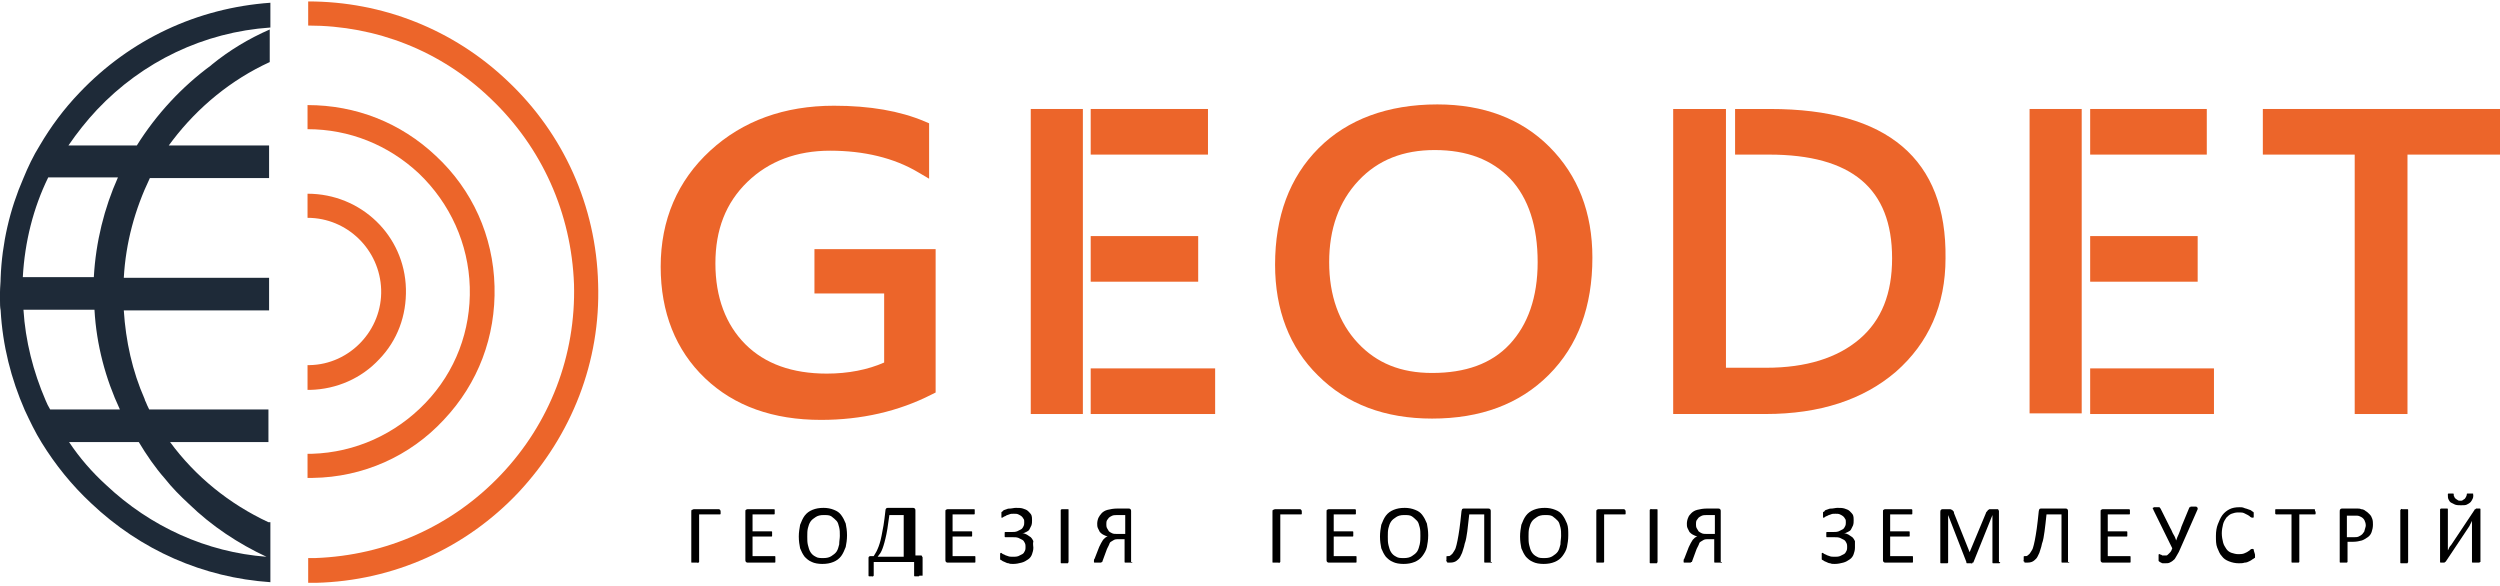 <svg width="162" height="38" viewBox="0 0 162 38" fill="none" xmlns="http://www.w3.org/2000/svg">
<path d="M52.776 16.058V19.015H57.293V23.492C56.238 23.956 54.971 24.21 53.578 24.21C51.34 24.21 49.567 23.576 48.3 22.309C47.034 21.042 46.358 19.268 46.358 17.072C46.358 14.876 47.034 13.144 48.427 11.792C49.82 10.441 51.636 9.765 53.789 9.765C55.984 9.765 57.926 10.23 59.489 11.159L60.206 11.581V7.991L59.911 7.864C58.306 7.189 56.364 6.851 54.042 6.851C50.833 6.851 48.131 7.822 46.02 9.765C43.909 11.708 42.812 14.242 42.812 17.283C42.812 20.24 43.783 22.689 45.682 24.505C47.582 26.322 50.116 27.209 53.198 27.209C55.815 27.209 58.222 26.659 60.375 25.561L60.629 25.435V16.143H52.776V16.058Z" fill="#EC652A"/>
<path d="M100.4 9.512C98.585 7.696 96.136 6.766 93.138 6.766C89.93 6.766 87.312 7.738 85.454 9.596C83.554 11.497 82.625 14.031 82.625 17.156C82.625 20.071 83.554 22.52 85.412 24.337C87.27 26.195 89.761 27.124 92.8 27.124C95.925 27.124 98.458 26.195 100.358 24.294C102.258 22.394 103.187 19.86 103.187 16.692C103.187 13.777 102.258 11.37 100.4 9.512ZM92.8 24.168C90.774 24.168 89.212 23.534 87.987 22.225C86.763 20.915 86.13 19.142 86.13 16.987C86.13 14.833 86.763 13.059 88.03 11.708C89.296 10.356 90.943 9.723 92.969 9.723C95.08 9.723 96.685 10.356 97.867 11.581C99.049 12.848 99.64 14.665 99.64 16.987C99.64 19.268 99.007 21.042 97.825 22.309C96.642 23.576 94.954 24.168 92.8 24.168Z" fill="#EC652A"/>
<path d="M146.632 7.062V10.018H152.585V26.828H156.005V10.018H162V7.062H146.632Z" fill="#EC652A"/>
<path d="M70.677 23.872V24.801V25.857V26.828H78.741V23.872H70.677Z" fill="#EC652A"/>
<path d="M77.643 15.298H70.677V16.269V17.283V18.254H77.643V15.298Z" fill="#EC652A"/>
<path d="M78.277 7.062H70.677V8.033V9.089V10.018H78.277V7.062Z" fill="#EC652A"/>
<path d="M66.793 26.828H70.17V25.857V24.801V17.283V16.269V9.089V8.033V7.062H66.793V26.828Z" fill="#EC652A"/>
<path d="M142.409 15.298H135.443V18.254H142.409V15.298Z" fill="#EC652A"/>
<path d="M143 7.062H135.443V10.018H143V7.062Z" fill="#EC652A"/>
<path d="M143.465 23.872H135.443V26.828H143.465V23.872Z" fill="#EC652A"/>
<path d="M134.894 7.062H131.517V26.786H134.894V7.062Z" fill="#EC652A"/>
<path d="M114.713 7.062H112.433V10.018H114.628C119.99 10.018 122.608 12.215 122.608 16.734C122.608 19.015 121.932 20.746 120.497 21.971C119.061 23.196 117.035 23.83 114.459 23.83H111.842V10.018V7.062H108.422V26.828H114.417C117.921 26.828 120.75 25.899 122.861 24.083C124.972 22.225 126.07 19.775 126.07 16.734C126.154 10.314 122.312 7.062 114.713 7.062Z" fill="#EC652A"/>
<path d="M17.395 33.84C14.862 32.658 12.666 30.884 11.02 28.645H17.395V26.533H9.668C9.584 26.364 9.5 26.195 9.457 26.069C9.415 25.984 9.373 25.9 9.373 25.858C8.571 24.041 8.149 22.099 8.022 20.114H17.437V18.002H8.022C8.149 15.721 8.74 13.567 9.711 11.54H17.437V9.428H10.935C11.02 9.301 11.104 9.217 11.188 9.09C12.835 6.936 14.988 5.162 17.479 4.022V1.91C16.128 2.501 14.862 3.261 13.722 4.191L13.679 4.233C11.78 5.627 10.133 7.401 8.866 9.428H4.433C4.982 8.625 5.615 7.823 6.291 7.105C9.246 3.979 13.215 2.079 17.521 1.783V0.178C12.793 0.516 8.444 2.543 5.151 6.007C4.138 7.063 3.293 8.203 2.575 9.428C2.153 10.104 1.815 10.822 1.52 11.54C0.633 13.567 0.127 15.763 0.042 18.002C0.042 18.297 0 18.635 0 18.931C0 19.1 0 19.311 0 19.48C0 19.691 -6.44861e-07 19.902 0.042 20.114C0.169 22.394 0.718 24.548 1.604 26.576C1.942 27.294 2.28 28.012 2.702 28.687C3.589 30.123 4.644 31.433 5.911 32.615C9.12 35.656 13.173 37.43 17.521 37.726V33.84H17.395ZM3.124 11.497H7.642C6.755 13.482 6.206 15.679 6.08 17.959H1.478C1.604 15.679 2.153 13.482 3.124 11.497ZM2.955 25.942C2.153 24.084 1.647 22.099 1.52 20.071H6.122C6.249 22.352 6.84 24.548 7.769 26.533H3.251C3.124 26.322 3.04 26.153 2.955 25.942ZM4.475 28.645H8.993C9.5 29.49 10.049 30.292 10.682 31.01C11.146 31.602 11.695 32.151 12.244 32.658C13.722 34.094 15.453 35.234 17.268 36.079C13.384 35.783 9.753 34.136 6.882 31.433C5.953 30.588 5.151 29.659 4.475 28.645Z" fill="#1E2A38"/>
<path d="M38.758 18.381C38.632 13.355 36.521 8.667 32.89 5.246C29.385 1.909 24.783 0.093 19.97 0.093V1.656C24.403 1.656 28.583 3.303 31.792 6.386C35.127 9.554 37.027 13.82 37.196 18.423C37.323 23.027 35.634 27.42 32.468 30.756C29.301 34.093 25.037 35.993 20.435 36.162C20.266 36.162 20.097 36.162 19.97 36.162V37.767C20.139 37.767 20.308 37.767 20.477 37.767C25.501 37.641 30.188 35.529 33.608 31.897C37.069 28.18 38.927 23.407 38.758 18.381Z" fill="#EC652A"/>
<path d="M28.753 27.209C30.99 24.843 32.13 21.802 32.046 18.55C31.961 15.298 30.61 12.299 28.246 10.103C25.966 7.949 23.053 6.809 19.928 6.809V8.371C22.631 8.371 25.164 9.385 27.148 11.243C29.175 13.186 30.357 15.805 30.441 18.592C30.526 21.422 29.512 24.083 27.57 26.11C25.628 28.138 23.011 29.32 20.224 29.405C20.14 29.405 20.013 29.405 19.928 29.405V30.968C20.055 30.968 20.14 30.968 20.266 30.968C23.517 30.925 26.557 29.574 28.753 27.209Z" fill="#EC652A"/>
<path d="M24.573 23.28C25.755 22.056 26.346 20.451 26.304 18.719C26.219 15.256 23.39 12.553 19.928 12.553V14.115C22.504 14.115 24.615 16.185 24.699 18.761C24.784 21.38 22.673 23.618 20.055 23.66C20.013 23.66 19.971 23.66 19.928 23.66V25.265C19.971 25.265 20.055 25.265 20.097 25.265C21.828 25.223 23.433 24.505 24.573 23.28Z" fill="#EC652A"/>
<path d="M46.696 33.164C46.696 33.206 46.696 33.248 46.696 33.248C46.696 33.291 46.696 33.291 46.696 33.291C46.696 33.291 46.696 33.333 46.654 33.333H46.612H45.303V36.374V36.416C45.303 36.416 45.303 36.416 45.26 36.458C45.218 36.5 45.218 36.458 45.176 36.458C45.134 36.458 45.091 36.458 45.049 36.458C45.007 36.458 44.965 36.458 44.922 36.458C44.88 36.458 44.88 36.458 44.838 36.458C44.796 36.458 44.796 36.458 44.796 36.416V36.374V33.164C44.796 33.122 44.796 33.037 44.838 33.037C44.88 33.037 44.922 32.995 44.965 32.995H46.57C46.612 32.995 46.612 32.995 46.654 33.037C46.696 33.079 46.696 33.122 46.696 33.164Z" fill="black"/>
<path d="M50.243 36.289C50.243 36.331 50.243 36.331 50.243 36.374C50.243 36.416 50.243 36.416 50.243 36.416C50.243 36.416 50.243 36.458 50.201 36.458H50.159H48.469C48.427 36.458 48.385 36.458 48.343 36.416C48.3 36.374 48.3 36.331 48.3 36.289V33.164C48.3 33.079 48.3 33.037 48.343 33.037C48.385 32.995 48.427 32.995 48.469 32.995H50.116H50.159C50.159 32.995 50.201 32.995 50.201 33.037V33.079C50.201 33.122 50.201 33.122 50.201 33.164C50.201 33.206 50.201 33.206 50.201 33.248C50.201 33.291 50.201 33.291 50.201 33.291C50.201 33.291 50.201 33.333 50.159 33.333H50.116H48.765V34.431H49.947H49.99C49.99 34.431 50.032 34.431 50.032 34.473C50.032 34.515 50.032 34.515 50.032 34.515C50.032 34.515 50.032 34.558 50.032 34.6C50.032 34.642 50.032 34.642 50.032 34.684C50.032 34.727 50.032 34.727 50.032 34.727C50.032 34.727 50.032 34.769 49.99 34.769H49.947H48.765V36.036H50.159H50.201C50.201 36.036 50.243 36.036 50.243 36.078V36.12C50.243 36.205 50.243 36.247 50.243 36.289Z" fill="black"/>
<path d="M54.887 34.684C54.887 34.98 54.844 35.233 54.802 35.445C54.718 35.656 54.633 35.867 54.507 36.036C54.38 36.205 54.211 36.331 54 36.416C53.789 36.5 53.578 36.543 53.282 36.543C53.029 36.543 52.776 36.5 52.607 36.416C52.396 36.331 52.269 36.205 52.142 36.078C52.016 35.909 51.931 35.74 51.847 35.529C51.805 35.318 51.762 35.064 51.762 34.769C51.762 34.473 51.805 34.262 51.847 34.008C51.931 33.797 52.016 33.586 52.142 33.417C52.269 33.248 52.438 33.122 52.649 33.037C52.86 32.953 53.071 32.91 53.367 32.91C53.62 32.91 53.831 32.953 54.042 33.037C54.253 33.122 54.38 33.206 54.507 33.375C54.633 33.544 54.718 33.713 54.802 33.924C54.844 34.135 54.887 34.389 54.887 34.684ZM54.422 34.727C54.422 34.515 54.422 34.346 54.38 34.178C54.338 34.008 54.296 33.84 54.211 33.755C54.127 33.671 54 33.544 53.873 33.459C53.747 33.375 53.578 33.375 53.367 33.375C53.156 33.375 52.987 33.417 52.86 33.502C52.733 33.586 52.607 33.671 52.522 33.797C52.438 33.924 52.396 34.051 52.353 34.22C52.311 34.389 52.311 34.558 52.311 34.769C52.311 34.98 52.311 35.149 52.353 35.318C52.396 35.487 52.438 35.656 52.522 35.782C52.607 35.909 52.691 35.994 52.86 36.078C52.987 36.163 53.156 36.163 53.367 36.163C53.578 36.163 53.747 36.12 53.873 36.036C54 35.951 54.127 35.867 54.211 35.74C54.296 35.614 54.338 35.445 54.38 35.276C54.38 35.064 54.422 34.895 54.422 34.727Z" fill="black"/>
<path d="M59.573 37.303C59.573 37.345 59.573 37.345 59.573 37.303C59.573 37.345 59.531 37.345 59.531 37.345H59.488C59.488 37.345 59.446 37.345 59.404 37.345C59.362 37.345 59.319 37.345 59.319 37.345H59.277C59.277 37.345 59.235 37.345 59.235 37.303C59.235 37.303 59.235 37.303 59.235 37.261V36.416H56.617V37.261V37.303C56.617 37.303 56.617 37.303 56.575 37.345C56.533 37.387 56.533 37.345 56.533 37.345C56.533 37.345 56.491 37.345 56.449 37.345C56.406 37.345 56.364 37.345 56.364 37.345H56.322C56.322 37.345 56.28 37.345 56.28 37.303C56.28 37.303 56.28 37.303 56.28 37.261V36.163C56.28 36.12 56.28 36.078 56.322 36.078C56.322 36.036 56.364 36.036 56.406 36.036H56.617C56.66 35.951 56.702 35.909 56.744 35.825C56.786 35.74 56.828 35.698 56.871 35.571C56.913 35.487 56.955 35.36 56.997 35.233C57.04 35.107 57.082 34.938 57.124 34.727C57.166 34.515 57.209 34.304 57.251 34.051C57.293 33.797 57.335 33.459 57.377 33.079C57.377 32.995 57.42 32.953 57.42 32.953C57.462 32.91 57.462 32.91 57.546 32.91H59.151C59.193 32.91 59.235 32.91 59.277 32.953C59.319 32.995 59.319 33.037 59.319 33.079V35.994H59.657C59.7 35.994 59.742 35.994 59.742 36.036C59.742 36.078 59.784 36.078 59.784 36.12V37.303H59.573ZM58.644 33.375H57.631C57.589 33.713 57.546 34.008 57.504 34.262C57.462 34.515 57.42 34.727 57.377 34.895C57.335 35.064 57.293 35.233 57.251 35.36C57.209 35.487 57.166 35.614 57.124 35.698C57.082 35.782 57.04 35.867 56.997 35.909C56.955 35.951 56.913 36.036 56.871 36.078H58.56V33.375H58.644Z" fill="black"/>
<path d="M63.205 36.289C63.205 36.331 63.205 36.331 63.205 36.374C63.205 36.416 63.205 36.416 63.205 36.416C63.205 36.416 63.205 36.458 63.163 36.458H63.12H61.431C61.389 36.458 61.347 36.458 61.304 36.416C61.262 36.374 61.262 36.331 61.262 36.289V33.164C61.262 33.079 61.262 33.037 61.304 33.037C61.347 32.995 61.389 32.995 61.431 32.995H63.078H63.12C63.12 32.995 63.163 32.995 63.163 33.037V33.079C63.163 33.122 63.163 33.122 63.163 33.164C63.163 33.206 63.163 33.206 63.163 33.248C63.163 33.291 63.163 33.291 63.163 33.291C63.163 33.291 63.163 33.333 63.12 33.333H63.078H61.727V34.431H62.909H62.952C62.952 34.431 62.994 34.431 62.994 34.473C62.994 34.515 62.994 34.515 62.994 34.515C62.994 34.515 62.994 34.558 62.994 34.6C62.994 34.642 62.994 34.642 62.994 34.684C62.994 34.727 62.994 34.727 62.994 34.727C62.994 34.727 62.994 34.769 62.952 34.769H62.909H61.727V36.036H63.12H63.163C63.163 36.036 63.205 36.036 63.205 36.078V36.12C63.205 36.205 63.205 36.247 63.205 36.289Z" fill="black"/>
<path d="M66.961 35.487C66.961 35.656 66.919 35.782 66.876 35.909C66.834 36.036 66.75 36.163 66.623 36.247C66.497 36.331 66.37 36.416 66.201 36.458C66.032 36.501 65.863 36.543 65.652 36.543C65.525 36.543 65.441 36.543 65.357 36.5C65.272 36.5 65.188 36.458 65.103 36.416C65.019 36.374 64.977 36.374 64.934 36.331C64.892 36.289 64.85 36.289 64.85 36.289L64.808 36.247V36.205C64.808 36.205 64.808 36.163 64.808 36.12C64.808 36.078 64.808 36.036 64.808 35.994C64.808 35.951 64.808 35.909 64.808 35.867L64.85 35.825C64.892 35.825 64.892 35.825 64.934 35.867C64.977 35.909 65.019 35.909 65.103 35.951C65.145 35.994 65.23 35.994 65.314 36.036C65.399 36.078 65.525 36.078 65.652 36.078C65.779 36.078 65.863 36.078 65.99 36.036C66.074 35.994 66.159 35.951 66.243 35.909C66.328 35.867 66.37 35.782 66.412 35.698C66.454 35.614 66.454 35.529 66.454 35.445C66.454 35.36 66.454 35.276 66.412 35.191C66.37 35.107 66.328 35.022 66.243 34.98C66.159 34.938 66.074 34.895 65.99 34.853C65.863 34.811 65.779 34.811 65.61 34.811H65.188C65.145 34.811 65.145 34.811 65.145 34.811C65.145 34.811 65.103 34.811 65.103 34.769V34.727C65.103 34.684 65.103 34.684 65.103 34.642C65.103 34.6 65.103 34.6 65.103 34.558C65.103 34.515 65.103 34.515 65.103 34.515C65.103 34.515 65.103 34.473 65.145 34.473H65.188H65.568C65.694 34.473 65.779 34.473 65.906 34.431C65.99 34.389 66.074 34.346 66.159 34.304C66.243 34.262 66.285 34.178 66.328 34.093C66.37 34.008 66.37 33.924 66.37 33.84C66.37 33.755 66.37 33.671 66.328 33.628C66.285 33.544 66.243 33.502 66.201 33.459C66.159 33.417 66.074 33.375 65.99 33.333C65.906 33.291 65.821 33.291 65.694 33.291C65.568 33.291 65.483 33.291 65.399 33.333C65.314 33.375 65.23 33.375 65.188 33.417C65.145 33.459 65.061 33.459 65.019 33.502C64.977 33.544 64.934 33.544 64.934 33.544H64.892C64.892 33.544 64.892 33.544 64.892 33.502V33.459C64.892 33.417 64.892 33.417 64.892 33.375C64.892 33.333 64.892 33.333 64.892 33.291C64.892 33.248 64.892 33.248 64.892 33.248V33.206C64.892 33.206 64.892 33.164 64.934 33.164C64.934 33.164 64.977 33.122 65.019 33.079C65.061 33.037 65.145 33.037 65.23 32.995C65.314 32.953 65.399 32.953 65.483 32.953C65.568 32.953 65.694 32.91 65.821 32.91C65.99 32.91 66.159 32.91 66.285 32.953C66.412 32.995 66.539 33.037 66.623 33.122C66.708 33.206 66.792 33.291 66.834 33.375C66.876 33.502 66.876 33.586 66.876 33.713C66.876 33.84 66.876 33.924 66.834 34.051C66.792 34.135 66.75 34.22 66.708 34.304C66.665 34.389 66.581 34.431 66.497 34.473C66.412 34.515 66.328 34.558 66.243 34.558C66.37 34.558 66.454 34.6 66.539 34.642C66.623 34.684 66.708 34.769 66.792 34.811C66.876 34.895 66.919 34.98 66.961 35.064C66.919 35.276 66.961 35.36 66.961 35.487Z" fill="black"/>
<path d="M69.242 36.416C69.242 36.458 69.2 36.458 69.2 36.5C69.2 36.5 69.157 36.5 69.115 36.5C69.073 36.5 69.031 36.5 68.989 36.5C68.946 36.5 68.904 36.5 68.862 36.5C68.82 36.5 68.82 36.5 68.777 36.5C68.777 36.5 68.735 36.5 68.735 36.458V36.416V33.079V33.037C68.735 33.037 68.777 33.037 68.777 32.995C68.777 32.995 68.82 32.995 68.862 32.995C68.904 32.995 68.946 32.995 68.989 32.995C69.031 32.995 69.073 32.995 69.115 32.995C69.157 32.995 69.157 32.995 69.2 32.995C69.242 32.995 69.242 32.995 69.242 33.037V33.079V36.416Z" fill="black"/>
<path d="M73.379 36.416C73.379 36.458 73.337 36.458 73.337 36.458C73.337 36.458 73.295 36.458 73.253 36.458C73.21 36.458 73.168 36.458 73.126 36.458C73.084 36.458 73.041 36.458 72.999 36.458C72.957 36.458 72.957 36.458 72.915 36.458C72.915 36.458 72.873 36.458 72.873 36.416C72.873 36.374 72.873 36.374 72.873 36.374V34.938H72.535C72.408 34.938 72.282 34.938 72.197 34.98C72.113 35.022 72.07 35.064 71.986 35.107C71.902 35.149 71.902 35.233 71.859 35.318C71.817 35.402 71.775 35.487 71.733 35.571L71.437 36.374C71.437 36.416 71.437 36.416 71.395 36.416L71.353 36.458C71.353 36.458 71.311 36.458 71.268 36.458C71.226 36.458 71.184 36.458 71.142 36.458C71.099 36.458 71.057 36.458 71.015 36.458C70.973 36.458 70.973 36.458 70.93 36.458C70.93 36.458 70.888 36.458 70.888 36.416C70.888 36.374 70.888 36.374 70.888 36.374V36.331C70.888 36.289 70.888 36.247 70.93 36.205L71.226 35.444C71.268 35.36 71.311 35.276 71.353 35.191C71.395 35.107 71.437 35.064 71.479 34.98C71.522 34.938 71.564 34.895 71.606 34.853C71.648 34.811 71.733 34.769 71.775 34.769C71.648 34.727 71.564 34.684 71.479 34.642C71.395 34.6 71.311 34.515 71.268 34.473C71.226 34.389 71.184 34.304 71.142 34.22C71.099 34.135 71.099 34.008 71.099 33.924C71.099 33.797 71.142 33.628 71.184 33.544C71.226 33.459 71.311 33.333 71.395 33.248C71.479 33.164 71.606 33.079 71.775 33.037C71.944 32.995 72.155 32.953 72.408 32.953H73.126C73.168 32.953 73.21 32.953 73.253 32.995C73.295 33.037 73.295 33.079 73.295 33.122V36.416H73.379ZM72.915 33.375H72.493C72.324 33.375 72.155 33.375 72.07 33.417C71.986 33.459 71.902 33.502 71.859 33.544C71.817 33.586 71.775 33.671 71.733 33.713C71.691 33.797 71.691 33.882 71.691 33.966C71.691 34.051 71.691 34.135 71.733 34.22C71.775 34.304 71.817 34.346 71.859 34.431C71.902 34.473 71.986 34.515 72.07 34.558C72.155 34.6 72.282 34.6 72.451 34.6H72.915V33.375Z" fill="black"/>
<path d="M84.357 33.164C84.357 33.206 84.357 33.248 84.357 33.248C84.357 33.291 84.357 33.291 84.357 33.291C84.357 33.291 84.357 33.333 84.315 33.333H84.272H82.963V36.374V36.416C82.963 36.416 82.963 36.416 82.921 36.458C82.879 36.5 82.879 36.458 82.837 36.458C82.794 36.458 82.752 36.458 82.71 36.458C82.668 36.458 82.625 36.458 82.583 36.458C82.541 36.458 82.541 36.458 82.499 36.458C82.456 36.458 82.456 36.458 82.456 36.416V36.374V33.164C82.456 33.122 82.456 33.037 82.499 33.037C82.541 33.037 82.583 32.995 82.625 32.995H84.23C84.272 32.995 84.272 32.995 84.315 33.037C84.357 33.079 84.357 33.122 84.357 33.164Z" fill="black"/>
<path d="M87.904 36.289C87.904 36.331 87.904 36.331 87.904 36.374C87.904 36.416 87.904 36.416 87.904 36.416C87.904 36.416 87.904 36.458 87.862 36.458H87.819H86.13C86.088 36.458 86.045 36.458 86.003 36.416C85.961 36.374 85.961 36.331 85.961 36.289V33.164C85.961 33.079 85.961 33.037 86.003 33.037C86.045 32.995 86.088 32.995 86.13 32.995H87.777H87.819C87.819 32.995 87.819 32.995 87.862 33.037V33.079C87.862 33.079 87.862 33.122 87.862 33.164C87.862 33.206 87.862 33.206 87.862 33.248C87.862 33.291 87.862 33.291 87.862 33.291C87.862 33.291 87.862 33.333 87.819 33.333C87.777 33.333 87.777 33.333 87.777 33.333H86.425V34.431H87.608H87.65C87.65 34.431 87.692 34.431 87.692 34.473V34.515C87.692 34.515 87.692 34.558 87.692 34.6C87.692 34.642 87.692 34.642 87.692 34.684C87.692 34.727 87.692 34.727 87.692 34.727C87.692 34.727 87.692 34.769 87.65 34.769H87.608H86.425V36.036H87.819H87.862C87.862 36.036 87.904 36.036 87.904 36.078C87.904 36.12 87.904 36.12 87.904 36.12C87.904 36.205 87.904 36.247 87.904 36.289Z" fill="black"/>
<path d="M92.547 34.684C92.547 34.98 92.505 35.233 92.463 35.445C92.421 35.656 92.294 35.867 92.167 36.036C92.041 36.205 91.872 36.331 91.661 36.416C91.45 36.5 91.239 36.543 90.943 36.543C90.69 36.543 90.436 36.5 90.267 36.416C90.056 36.331 89.93 36.205 89.803 36.078C89.676 35.909 89.592 35.74 89.507 35.529C89.465 35.318 89.423 35.064 89.423 34.769C89.423 34.473 89.465 34.262 89.507 34.008C89.592 33.797 89.676 33.586 89.803 33.417C89.93 33.248 90.099 33.122 90.31 33.037C90.521 32.953 90.732 32.91 91.028 32.91C91.281 32.91 91.492 32.953 91.703 33.037C91.914 33.122 92.041 33.206 92.167 33.375C92.294 33.544 92.379 33.713 92.463 33.924C92.505 34.135 92.547 34.389 92.547 34.684ZM92.041 34.727C92.041 34.515 92.041 34.346 91.999 34.178C91.956 34.008 91.914 33.84 91.83 33.755C91.745 33.671 91.619 33.544 91.492 33.459C91.365 33.375 91.196 33.375 90.985 33.375C90.774 33.375 90.605 33.417 90.479 33.502C90.352 33.586 90.225 33.671 90.141 33.797C90.056 33.924 90.014 34.051 89.972 34.22C89.93 34.389 89.93 34.558 89.93 34.769C89.93 34.98 89.93 35.149 89.972 35.318C90.014 35.487 90.056 35.656 90.141 35.782C90.225 35.909 90.31 35.994 90.479 36.078C90.605 36.163 90.774 36.163 90.985 36.163C91.196 36.163 91.365 36.12 91.492 36.036C91.619 35.951 91.745 35.867 91.83 35.74C91.914 35.614 91.956 35.445 91.999 35.276C92.041 35.064 92.041 34.895 92.041 34.727Z" fill="black"/>
<path d="M96.685 36.416C96.685 36.458 96.643 36.458 96.643 36.458C96.643 36.458 96.601 36.458 96.558 36.458C96.516 36.458 96.474 36.458 96.432 36.458C96.389 36.458 96.347 36.458 96.305 36.458C96.263 36.458 96.263 36.458 96.221 36.458C96.221 36.458 96.178 36.458 96.178 36.416V36.374V33.333H95.207C95.165 33.755 95.123 34.093 95.081 34.431C95.038 34.727 94.996 35.022 94.912 35.233C94.87 35.487 94.785 35.656 94.743 35.825C94.658 35.994 94.616 36.12 94.532 36.205C94.447 36.289 94.363 36.374 94.236 36.416C94.11 36.458 94.025 36.458 93.856 36.458H93.814C93.814 36.458 93.772 36.458 93.772 36.416C93.772 36.416 93.772 36.374 93.73 36.374C93.687 36.374 93.73 36.331 93.73 36.289C93.73 36.247 93.73 36.205 93.73 36.163C93.73 36.12 93.73 36.12 93.73 36.078C93.73 36.078 93.73 36.036 93.772 36.036C93.814 36.036 93.814 36.036 93.814 36.036C93.898 36.036 93.941 36.036 93.983 35.994C94.025 35.951 94.11 35.909 94.152 35.825C94.194 35.74 94.278 35.656 94.321 35.529C94.363 35.402 94.405 35.233 94.447 35.022C94.49 34.811 94.532 34.558 94.574 34.262C94.616 33.966 94.658 33.586 94.701 33.164C94.701 33.079 94.743 33.037 94.743 32.995C94.785 32.953 94.827 32.953 94.87 32.953H96.432C96.474 32.953 96.516 32.953 96.558 32.995C96.601 33.037 96.601 33.079 96.601 33.122V36.416H96.685Z" fill="black"/>
<path d="M101.624 34.684C101.624 34.98 101.582 35.233 101.54 35.445C101.498 35.656 101.371 35.867 101.244 36.036C101.118 36.205 100.949 36.331 100.738 36.416C100.527 36.5 100.315 36.543 100.02 36.543C99.767 36.543 99.513 36.5 99.344 36.416C99.133 36.331 99.007 36.205 98.88 36.078C98.753 35.909 98.669 35.74 98.584 35.529C98.542 35.318 98.5 35.064 98.5 34.769C98.5 34.473 98.542 34.262 98.584 34.008C98.669 33.797 98.753 33.586 98.88 33.417C99.007 33.248 99.175 33.122 99.387 33.037C99.598 32.953 99.809 32.91 100.104 32.91C100.358 32.91 100.569 32.953 100.78 33.037C100.991 33.122 101.118 33.206 101.244 33.375C101.371 33.544 101.455 33.713 101.54 33.924C101.624 34.135 101.624 34.389 101.624 34.684ZM101.16 34.727C101.16 34.515 101.16 34.346 101.118 34.178C101.075 34.008 101.033 33.84 100.949 33.755C100.864 33.671 100.738 33.544 100.611 33.459C100.484 33.375 100.315 33.375 100.104 33.375C99.893 33.375 99.724 33.417 99.598 33.502C99.471 33.586 99.344 33.671 99.26 33.797C99.175 33.924 99.133 34.051 99.091 34.22C99.049 34.389 99.049 34.558 99.049 34.769C99.049 34.98 99.049 35.149 99.091 35.318C99.133 35.487 99.175 35.656 99.26 35.782C99.344 35.909 99.429 35.994 99.598 36.078C99.724 36.163 99.893 36.163 100.104 36.163C100.315 36.163 100.484 36.12 100.611 36.036C100.738 35.951 100.864 35.867 100.949 35.74C101.033 35.614 101.075 35.445 101.118 35.276C101.118 35.064 101.16 34.895 101.16 34.727Z" fill="black"/>
<path d="M105.341 33.164C105.341 33.206 105.341 33.248 105.341 33.248C105.341 33.291 105.341 33.291 105.341 33.291C105.341 33.291 105.341 33.333 105.299 33.333H105.257H103.947V36.374V36.416C103.947 36.416 103.947 36.416 103.905 36.458C103.905 36.458 103.863 36.458 103.821 36.458C103.779 36.458 103.736 36.458 103.694 36.458C103.652 36.458 103.61 36.458 103.567 36.458C103.525 36.458 103.525 36.458 103.483 36.458C103.483 36.458 103.441 36.458 103.441 36.416V36.374V33.164C103.441 33.122 103.441 33.037 103.483 33.037C103.525 32.995 103.567 32.995 103.61 32.995H105.215C105.257 32.995 105.257 32.995 105.299 33.037C105.341 33.079 105.341 33.122 105.341 33.164Z" fill="black"/>
<path d="M107.409 36.416C107.409 36.458 107.367 36.458 107.367 36.5C107.367 36.5 107.324 36.5 107.282 36.5C107.24 36.5 107.198 36.5 107.156 36.5C107.113 36.5 107.071 36.5 107.029 36.5C106.987 36.5 106.987 36.5 106.944 36.5C106.944 36.5 106.902 36.5 106.902 36.458V36.416V33.079V33.037C106.902 33.037 106.944 33.037 106.944 32.995C106.944 32.953 106.987 32.995 107.029 32.995C107.071 32.995 107.113 32.995 107.156 32.995C107.198 32.995 107.24 32.995 107.282 32.995C107.324 32.995 107.324 32.995 107.367 32.995C107.367 32.995 107.409 32.995 107.409 33.037V33.079V36.416Z" fill="black"/>
<path d="M111.589 36.416C111.589 36.458 111.546 36.458 111.546 36.458C111.546 36.458 111.504 36.458 111.462 36.458C111.42 36.458 111.378 36.458 111.335 36.458C111.293 36.458 111.251 36.458 111.209 36.458C111.167 36.458 111.167 36.458 111.124 36.458C111.124 36.458 111.082 36.458 111.082 36.416V36.374V34.938H110.744C110.618 34.938 110.491 34.938 110.407 34.98C110.322 35.022 110.28 35.064 110.195 35.107C110.111 35.149 110.111 35.233 110.069 35.318C110.027 35.402 109.984 35.487 109.942 35.571L109.647 36.374C109.647 36.416 109.647 36.416 109.604 36.416C109.562 36.416 109.562 36.458 109.562 36.458C109.562 36.458 109.52 36.458 109.478 36.458C109.435 36.458 109.393 36.458 109.351 36.458C109.309 36.458 109.267 36.458 109.224 36.458C109.182 36.458 109.182 36.458 109.14 36.458C109.14 36.458 109.098 36.458 109.098 36.416C109.098 36.374 109.098 36.374 109.098 36.374V36.331C109.098 36.289 109.098 36.247 109.14 36.205L109.435 35.444C109.478 35.36 109.52 35.276 109.562 35.191C109.604 35.107 109.647 35.064 109.689 34.98C109.731 34.938 109.773 34.895 109.815 34.853C109.858 34.811 109.942 34.769 109.984 34.769C109.858 34.727 109.773 34.684 109.689 34.642C109.604 34.6 109.52 34.515 109.478 34.473C109.435 34.389 109.393 34.304 109.351 34.22C109.309 34.135 109.309 34.008 109.309 33.924C109.309 33.797 109.351 33.628 109.393 33.544C109.435 33.417 109.52 33.333 109.604 33.248C109.689 33.164 109.815 33.079 109.984 33.037C110.153 32.995 110.364 32.953 110.618 32.953H111.335C111.378 32.953 111.42 32.953 111.462 32.995C111.504 33.037 111.504 33.079 111.504 33.122V36.416H111.589ZM111.124 33.375H110.702C110.533 33.375 110.364 33.375 110.28 33.417C110.195 33.459 110.111 33.502 110.069 33.544C110.027 33.586 109.984 33.671 109.942 33.713C109.9 33.797 109.9 33.882 109.9 33.966C109.9 34.051 109.9 34.135 109.942 34.22C109.984 34.304 110.027 34.346 110.069 34.431C110.111 34.473 110.195 34.515 110.28 34.558C110.364 34.6 110.491 34.6 110.66 34.6H111.124V33.375Z" fill="black"/>
<path d="M120.201 35.487C120.201 35.656 120.159 35.782 120.117 35.909C120.075 36.036 119.99 36.163 119.863 36.247C119.737 36.331 119.61 36.416 119.441 36.458C119.272 36.501 119.103 36.543 118.892 36.543C118.766 36.543 118.681 36.543 118.597 36.5C118.512 36.5 118.428 36.458 118.344 36.416C118.259 36.374 118.217 36.374 118.175 36.331C118.132 36.289 118.09 36.289 118.09 36.289L118.048 36.247V36.205C118.048 36.205 118.048 36.163 118.048 36.12C118.048 36.078 118.048 36.036 118.048 35.994C118.048 35.951 118.048 35.909 118.048 35.867C118.048 35.825 118.09 35.825 118.09 35.825C118.09 35.825 118.132 35.825 118.175 35.867C118.217 35.909 118.259 35.909 118.344 35.951C118.386 35.994 118.47 35.994 118.555 36.036C118.639 36.078 118.766 36.078 118.892 36.078C119.019 36.078 119.103 36.078 119.23 36.036C119.315 35.994 119.399 35.951 119.483 35.909C119.568 35.867 119.61 35.782 119.652 35.698C119.695 35.614 119.695 35.529 119.695 35.445C119.695 35.36 119.695 35.276 119.652 35.191C119.61 35.107 119.568 35.022 119.483 34.98C119.399 34.938 119.315 34.895 119.23 34.853C119.103 34.811 119.019 34.811 118.85 34.811H118.428C118.386 34.811 118.386 34.811 118.386 34.811C118.386 34.811 118.344 34.811 118.344 34.769C118.344 34.727 118.344 34.727 118.344 34.727C118.344 34.684 118.344 34.684 118.344 34.642C118.344 34.6 118.344 34.6 118.344 34.558C118.344 34.515 118.344 34.515 118.344 34.515C118.344 34.515 118.344 34.473 118.386 34.473H118.428H118.808C118.935 34.473 119.019 34.473 119.146 34.431C119.23 34.389 119.315 34.346 119.399 34.304C119.483 34.262 119.526 34.178 119.568 34.093C119.61 34.008 119.61 33.924 119.61 33.84C119.61 33.755 119.61 33.671 119.568 33.628C119.526 33.544 119.483 33.502 119.441 33.459C119.399 33.417 119.315 33.375 119.23 33.333C119.146 33.291 119.061 33.291 118.935 33.291C118.808 33.291 118.723 33.291 118.639 33.333C118.555 33.375 118.47 33.375 118.428 33.417C118.344 33.459 118.301 33.459 118.259 33.502C118.217 33.544 118.175 33.544 118.175 33.544H118.132C118.132 33.544 118.132 33.544 118.132 33.502V33.459C118.132 33.417 118.132 33.417 118.132 33.375C118.132 33.333 118.132 33.333 118.132 33.291C118.132 33.248 118.132 33.248 118.132 33.248V33.206C118.132 33.206 118.132 33.164 118.175 33.164C118.217 33.164 118.217 33.122 118.259 33.079C118.301 33.037 118.386 33.037 118.47 32.995C118.555 32.953 118.639 32.953 118.724 32.953C118.808 32.953 118.935 32.91 119.061 32.91C119.23 32.91 119.399 32.91 119.526 32.953C119.652 32.995 119.779 33.037 119.863 33.122C119.948 33.206 120.032 33.291 120.075 33.375C120.117 33.502 120.117 33.586 120.117 33.713C120.117 33.84 120.117 33.924 120.075 34.051C120.032 34.135 119.99 34.22 119.948 34.304C119.906 34.389 119.821 34.431 119.737 34.473C119.652 34.515 119.568 34.558 119.483 34.558C119.61 34.558 119.695 34.6 119.779 34.642C119.863 34.684 119.948 34.769 120.032 34.811C120.117 34.895 120.159 34.98 120.201 35.064C120.201 35.276 120.201 35.36 120.201 35.487Z" fill="black"/>
<path d="M123.96 36.289C123.96 36.331 123.96 36.331 123.96 36.374C123.96 36.416 123.96 36.416 123.96 36.416C123.96 36.416 123.96 36.458 123.918 36.458H123.875H122.186C122.144 36.458 122.102 36.458 122.059 36.416C122.017 36.374 122.017 36.331 122.017 36.289V33.164C122.017 33.079 122.017 33.037 122.059 33.037C122.102 32.995 122.144 32.995 122.186 32.995H123.833H123.875C123.875 32.995 123.875 32.995 123.918 33.037V33.079C123.918 33.079 123.918 33.122 123.918 33.164C123.918 33.206 123.918 33.206 123.918 33.248C123.918 33.291 123.918 33.291 123.918 33.291C123.918 33.291 123.918 33.333 123.875 33.333C123.833 33.333 123.833 33.333 123.833 33.333H122.482V34.431H123.664H123.707C123.707 34.431 123.749 34.431 123.749 34.473V34.515C123.749 34.515 123.749 34.558 123.749 34.6C123.749 34.642 123.749 34.642 123.749 34.684C123.749 34.727 123.749 34.727 123.749 34.727C123.749 34.727 123.749 34.769 123.707 34.769H123.664H122.482V36.036H123.875H123.918C123.918 36.036 123.96 36.036 123.96 36.078C123.96 36.12 123.96 36.12 123.96 36.12C123.96 36.205 123.96 36.247 123.96 36.289Z" fill="black"/>
<path d="M129.617 36.416C129.617 36.458 129.574 36.458 129.574 36.5C129.574 36.5 129.532 36.5 129.49 36.5C129.448 36.5 129.406 36.5 129.363 36.5C129.321 36.5 129.279 36.5 129.237 36.5C129.194 36.5 129.194 36.5 129.152 36.5C129.152 36.5 129.11 36.5 129.11 36.458V36.416V33.375L127.886 36.416C127.886 36.416 127.886 36.458 127.843 36.458C127.801 36.458 127.801 36.458 127.801 36.5C127.801 36.543 127.759 36.5 127.717 36.5C127.674 36.5 127.674 36.5 127.632 36.5C127.59 36.5 127.548 36.5 127.548 36.5C127.506 36.5 127.506 36.5 127.463 36.5C127.463 36.5 127.421 36.5 127.421 36.458C127.421 36.458 127.421 36.458 127.421 36.416L126.239 33.375V36.416V36.458C126.239 36.458 126.239 36.458 126.197 36.5C126.197 36.5 126.155 36.5 126.112 36.5C126.07 36.5 126.028 36.5 125.986 36.5C125.943 36.5 125.901 36.5 125.859 36.5C125.817 36.5 125.817 36.5 125.775 36.5C125.775 36.5 125.732 36.5 125.732 36.458V36.416V33.206C125.732 33.122 125.732 33.079 125.775 33.037C125.817 32.995 125.859 32.995 125.901 32.995H126.197C126.239 32.995 126.323 32.995 126.366 32.995C126.408 32.995 126.45 33.037 126.492 33.037C126.535 33.079 126.535 33.079 126.577 33.122C126.619 33.164 126.619 33.206 126.619 33.248L127.632 35.782L128.688 33.248C128.688 33.206 128.73 33.164 128.772 33.122C128.814 33.079 128.814 33.037 128.857 33.037C128.899 32.995 128.899 32.995 128.941 32.995C128.983 32.995 129.026 32.995 129.068 32.995H129.363C129.406 32.995 129.406 32.995 129.448 32.995C129.49 32.995 129.49 32.995 129.49 33.037C129.49 33.037 129.532 33.079 129.532 33.122C129.532 33.164 129.532 33.164 129.532 33.206V36.416H129.617Z" fill="black"/>
<path d="M134.092 36.416C134.092 36.458 134.05 36.458 134.05 36.458C134.05 36.458 134.007 36.458 133.965 36.458C133.923 36.458 133.881 36.458 133.839 36.458C133.796 36.458 133.754 36.458 133.712 36.458C133.67 36.458 133.67 36.458 133.627 36.458C133.627 36.458 133.585 36.458 133.585 36.416V36.374V33.333H132.614C132.572 33.755 132.53 34.093 132.487 34.431C132.445 34.727 132.403 35.022 132.319 35.233C132.276 35.487 132.192 35.656 132.15 35.825C132.065 35.994 132.023 36.12 131.939 36.205C131.854 36.289 131.77 36.374 131.643 36.416C131.516 36.458 131.432 36.458 131.263 36.458H131.221C131.221 36.458 131.179 36.458 131.179 36.416C131.179 36.416 131.179 36.374 131.136 36.374C131.094 36.374 131.136 36.331 131.136 36.289C131.136 36.247 131.136 36.205 131.136 36.163C131.136 36.12 131.136 36.12 131.136 36.078C131.136 36.078 131.136 36.036 131.179 36.036C131.221 36.036 131.221 36.036 131.221 36.036C131.305 36.036 131.348 36.036 131.39 35.994C131.432 35.951 131.516 35.909 131.559 35.825C131.601 35.74 131.685 35.656 131.728 35.529C131.77 35.402 131.812 35.233 131.854 35.022C131.896 34.811 131.939 34.558 131.981 34.262C132.023 33.966 132.065 33.586 132.108 33.164C132.108 33.079 132.15 33.037 132.15 32.995C132.192 32.953 132.234 32.953 132.276 32.953H133.839C133.881 32.953 133.923 32.953 133.965 32.995C134.007 33.037 134.007 33.079 134.007 33.122V36.416H134.092Z" fill="black"/>
<path d="M138.062 36.289C138.062 36.331 138.062 36.331 138.062 36.374C138.062 36.416 138.062 36.416 138.062 36.416C138.062 36.416 138.062 36.458 138.019 36.458H137.977H136.288C136.246 36.458 136.203 36.458 136.161 36.416C136.119 36.374 136.119 36.331 136.119 36.289V33.164C136.119 33.079 136.119 33.037 136.161 33.037C136.203 32.995 136.246 32.995 136.288 32.995H137.935H137.977C137.977 32.995 137.977 32.995 138.019 33.037V33.079C138.019 33.079 138.019 33.122 138.019 33.164C138.019 33.206 138.019 33.206 138.019 33.248C138.019 33.291 138.019 33.291 138.019 33.291C138.019 33.291 138.019 33.333 137.977 33.333C137.935 33.333 137.935 33.333 137.935 33.333H136.583V34.431H137.766H137.808C137.808 34.431 137.85 34.431 137.85 34.473V34.515C137.85 34.515 137.85 34.558 137.85 34.6C137.85 34.642 137.85 34.642 137.85 34.684C137.85 34.727 137.85 34.727 137.85 34.727C137.85 34.727 137.851 34.769 137.808 34.769H137.766H136.583V36.036H137.977H138.019C138.019 36.036 138.062 36.036 138.062 36.078C138.062 36.12 138.062 36.12 138.062 36.12C138.062 36.205 138.062 36.247 138.062 36.289Z" fill="black"/>
<path d="M141.312 35.487C141.227 35.698 141.143 35.867 141.058 35.994C140.974 36.12 140.932 36.247 140.847 36.289C140.763 36.374 140.678 36.416 140.594 36.458C140.509 36.501 140.425 36.5 140.298 36.5C140.256 36.5 140.214 36.5 140.172 36.5C140.129 36.5 140.087 36.501 140.045 36.458C140.003 36.416 139.961 36.458 139.961 36.416C139.918 36.416 139.918 36.374 139.918 36.374C139.918 36.374 139.876 36.374 139.876 36.331V36.289C139.876 36.289 139.876 36.247 139.876 36.205C139.876 36.163 139.876 36.163 139.876 36.12C139.876 36.036 139.876 35.994 139.876 35.951C139.876 35.909 139.918 35.909 139.918 35.909H139.961C139.961 35.909 140.003 35.951 140.045 35.951C140.087 35.951 140.087 35.994 140.129 35.994C140.172 35.994 140.214 35.994 140.256 35.994C140.298 35.994 140.341 35.994 140.383 35.994C140.425 35.994 140.467 35.951 140.509 35.909C140.552 35.867 140.594 35.825 140.636 35.782C140.678 35.74 140.721 35.656 140.763 35.529L139.538 33.037C139.538 32.995 139.496 32.953 139.496 32.953C139.496 32.91 139.496 32.91 139.496 32.91C139.496 32.91 139.538 32.91 139.581 32.868C139.623 32.868 139.665 32.868 139.707 32.868C139.749 32.868 139.792 32.868 139.834 32.868C139.876 32.868 139.876 32.868 139.918 32.868C139.918 32.868 139.961 32.868 139.961 32.91L140.003 32.953L140.636 34.22C140.721 34.346 140.763 34.515 140.847 34.642C140.932 34.769 140.974 34.895 141.016 35.022C141.058 34.895 141.101 34.769 141.185 34.6C141.227 34.473 141.312 34.304 141.354 34.135L141.86 32.91C141.86 32.91 141.86 32.868 141.903 32.868C141.945 32.868 141.945 32.868 141.945 32.826C141.945 32.826 141.987 32.826 142.029 32.826C142.072 32.826 142.114 32.826 142.156 32.826C142.198 32.826 142.24 32.826 142.283 32.826C142.325 32.826 142.325 32.826 142.367 32.868L142.409 32.91C142.409 32.91 142.409 32.953 142.409 32.995L141.312 35.487Z" fill="black"/>
<path d="M146.125 35.951C146.125 35.994 146.125 35.994 146.125 36.036C146.125 36.078 146.125 36.078 146.125 36.078V36.12C146.125 36.12 146.125 36.163 146.083 36.163C146.083 36.163 146.041 36.205 145.956 36.247C145.914 36.289 145.829 36.331 145.745 36.374C145.661 36.416 145.576 36.458 145.449 36.458C145.323 36.5 145.238 36.5 145.07 36.5C144.858 36.5 144.647 36.458 144.436 36.374C144.225 36.289 144.098 36.205 143.972 36.036C143.845 35.909 143.761 35.698 143.676 35.487C143.592 35.276 143.592 35.022 143.592 34.727C143.592 34.431 143.634 34.178 143.718 33.966C143.803 33.755 143.887 33.544 144.014 33.375C144.141 33.206 144.31 33.079 144.478 32.995C144.647 32.91 144.858 32.868 145.112 32.868C145.196 32.868 145.323 32.868 145.407 32.91C145.492 32.953 145.576 32.953 145.661 32.995C145.745 33.037 145.829 33.037 145.872 33.079C145.914 33.122 145.998 33.164 145.998 33.164L146.041 33.206V33.248V33.291C146.041 33.333 146.041 33.333 146.041 33.375C146.041 33.417 146.041 33.459 146.041 33.459V33.502C146.041 33.502 146.041 33.544 145.998 33.544H145.956C145.914 33.544 145.914 33.544 145.829 33.502C145.787 33.459 145.745 33.417 145.661 33.375C145.576 33.333 145.492 33.291 145.407 33.248C145.323 33.206 145.196 33.206 145.027 33.206C144.858 33.206 144.732 33.248 144.605 33.291C144.478 33.333 144.352 33.459 144.267 33.544C144.183 33.671 144.098 33.797 144.056 33.966C144.014 34.135 143.972 34.346 143.972 34.558C143.972 34.769 144.014 34.98 144.056 35.149C144.098 35.318 144.183 35.444 144.267 35.571C144.352 35.698 144.478 35.782 144.605 35.825C144.732 35.867 144.901 35.909 145.027 35.909C145.154 35.909 145.281 35.909 145.407 35.867C145.492 35.825 145.618 35.782 145.661 35.74C145.745 35.698 145.787 35.656 145.829 35.614C145.872 35.571 145.914 35.571 145.956 35.571H145.998C145.998 35.571 145.998 35.571 146.041 35.614C146.083 35.656 146.041 35.656 146.041 35.656C146.125 35.909 146.125 35.951 146.125 35.951Z" fill="black"/>
<path d="M150.052 33.164C150.052 33.206 150.052 33.248 150.052 33.248V33.291C150.052 33.291 150.052 33.333 150.01 33.333H149.968H148.996V36.374V36.416C148.996 36.416 148.996 36.416 148.954 36.458C148.954 36.458 148.912 36.458 148.87 36.458C148.828 36.458 148.785 36.458 148.743 36.458C148.701 36.458 148.659 36.458 148.616 36.458C148.574 36.458 148.574 36.458 148.532 36.458C148.532 36.458 148.49 36.458 148.49 36.416V36.374V33.333H147.519H147.477C147.477 33.333 147.477 33.333 147.434 33.291V33.248C147.434 33.248 147.434 33.206 147.434 33.164C147.434 33.122 147.434 33.079 147.434 33.079C147.434 33.037 147.434 33.037 147.434 33.037C147.434 33.037 147.434 32.995 147.477 32.995H147.519H149.925H149.968C149.968 32.995 150.01 32.995 150.01 33.037V33.079C150.01 33.122 150.052 33.164 150.052 33.164Z" fill="black"/>
<path d="M153.767 34.008C153.767 34.178 153.725 34.346 153.682 34.473C153.64 34.6 153.556 34.727 153.429 34.811C153.302 34.895 153.176 34.98 153.049 35.022C152.88 35.064 152.711 35.107 152.5 35.107H152.12V36.374V36.416C152.12 36.416 152.12 36.416 152.078 36.458C152.078 36.458 152.036 36.458 151.994 36.458C151.951 36.458 151.909 36.458 151.867 36.458C151.825 36.458 151.783 36.458 151.74 36.458C151.698 36.458 151.698 36.458 151.656 36.458C151.656 36.458 151.614 36.458 151.614 36.416V36.374V33.164C151.614 33.079 151.614 33.037 151.656 32.995C151.698 32.953 151.74 32.953 151.783 32.953H152.543C152.627 32.953 152.669 32.953 152.754 32.953C152.838 32.953 152.922 32.953 153.007 32.995C153.091 32.995 153.218 33.037 153.302 33.122C153.387 33.164 153.471 33.248 153.556 33.333C153.64 33.417 153.682 33.502 153.725 33.628C153.767 33.755 153.767 33.882 153.767 34.008ZM153.302 34.051C153.302 33.924 153.26 33.797 153.218 33.713C153.176 33.628 153.091 33.544 153.007 33.502C152.922 33.459 152.838 33.417 152.754 33.417C152.669 33.417 152.585 33.417 152.5 33.417H152.078V34.811H152.5C152.627 34.811 152.754 34.811 152.838 34.769C152.922 34.727 153.007 34.684 153.091 34.6C153.134 34.515 153.218 34.473 153.218 34.389C153.26 34.22 153.302 34.135 153.302 34.051Z" fill="black"/>
<path d="M156.047 36.416C156.047 36.458 156.005 36.458 156.005 36.5C156.005 36.5 155.963 36.5 155.92 36.5C155.878 36.5 155.836 36.5 155.794 36.5C155.752 36.5 155.709 36.5 155.667 36.5C155.625 36.5 155.625 36.5 155.583 36.5C155.583 36.5 155.54 36.5 155.54 36.458V36.416V33.079V33.037C155.54 33.037 155.583 33.037 155.583 32.995C155.583 32.953 155.625 32.995 155.667 32.995C155.709 32.995 155.752 32.995 155.794 32.995C155.836 32.995 155.878 32.995 155.92 32.995C155.963 32.995 155.963 32.995 156.005 32.995C156.005 32.995 156.047 32.995 156.047 33.037V33.079V36.416Z" fill="black"/>
<path d="M160.691 36.416C160.691 36.458 160.649 36.458 160.649 36.458C160.649 36.458 160.607 36.458 160.564 36.458C160.522 36.458 160.48 36.458 160.438 36.458C160.396 36.458 160.353 36.458 160.311 36.458C160.269 36.458 160.269 36.458 160.227 36.458C160.227 36.458 160.184 36.458 160.184 36.416C160.184 36.374 160.184 36.374 160.184 36.374V34.093C160.184 34.051 160.184 33.966 160.184 33.924C160.184 33.882 160.184 33.797 160.184 33.755C160.184 33.797 160.142 33.797 160.142 33.84C160.142 33.882 160.1 33.882 160.1 33.924C160.1 33.966 160.058 33.966 160.058 34.008C160.058 34.051 160.016 34.051 160.016 34.093L158.496 36.374L158.453 36.416C158.453 36.416 158.411 36.416 158.411 36.458H158.369C158.327 36.458 158.327 36.458 158.285 36.458C158.242 36.458 158.2 36.458 158.2 36.458H158.158C158.158 36.458 158.116 36.458 158.116 36.416V36.374V33.037V32.995C158.116 32.995 158.158 32.995 158.158 32.953C158.158 32.953 158.2 32.953 158.242 32.953C158.285 32.953 158.327 32.953 158.369 32.953C158.411 32.953 158.453 32.953 158.496 32.953C158.538 32.953 158.538 32.953 158.58 32.953C158.58 32.953 158.622 32.953 158.622 32.995V33.037V35.318C158.622 35.36 158.622 35.402 158.622 35.487C158.622 35.571 158.622 35.614 158.622 35.656C158.665 35.614 158.665 35.571 158.707 35.487C158.749 35.402 158.791 35.36 158.833 35.318L160.353 33.037C160.353 33.037 160.353 32.995 160.396 32.995C160.438 32.995 160.438 32.995 160.438 32.953H160.48C160.522 32.953 160.522 32.953 160.564 32.953C160.607 32.953 160.649 32.953 160.649 32.953C160.691 32.953 160.691 32.953 160.691 32.953C160.691 32.953 160.733 32.953 160.733 32.995V33.037V36.416H160.691ZM160.269 32.066C160.269 32.15 160.269 32.235 160.227 32.319C160.184 32.404 160.142 32.488 160.1 32.53C160.016 32.615 159.931 32.657 159.847 32.699C159.762 32.741 159.636 32.741 159.467 32.741C159.34 32.741 159.213 32.741 159.087 32.699C159.002 32.657 158.918 32.615 158.833 32.572C158.749 32.53 158.707 32.446 158.665 32.361C158.622 32.277 158.622 32.192 158.622 32.066V32.023C158.622 32.023 158.622 31.981 158.665 31.981C158.665 31.981 158.707 31.981 158.749 31.981C158.791 31.981 158.791 31.981 158.833 31.981C158.876 31.981 158.918 31.981 158.918 31.981H158.96C158.96 31.981 159.002 31.981 159.002 32.023C159.002 32.066 159.002 32.066 159.002 32.066C159.002 32.108 159.002 32.15 159.045 32.192C159.045 32.235 159.087 32.277 159.129 32.319C159.171 32.361 159.213 32.361 159.256 32.404C159.298 32.446 159.382 32.446 159.424 32.446C159.509 32.446 159.551 32.446 159.593 32.404C159.636 32.361 159.678 32.361 159.72 32.319C159.762 32.277 159.762 32.235 159.804 32.192C159.804 32.15 159.847 32.108 159.847 32.066V32.023C159.847 32.023 159.847 31.981 159.889 31.981H159.931C159.931 31.981 159.973 31.981 160.016 31.981C160.058 31.981 160.1 31.981 160.142 31.981C160.184 31.981 160.184 31.981 160.227 31.981C160.227 31.981 160.269 31.981 160.269 32.023C160.227 32.023 160.269 32.066 160.269 32.066Z" fill="black"/>
</svg>

